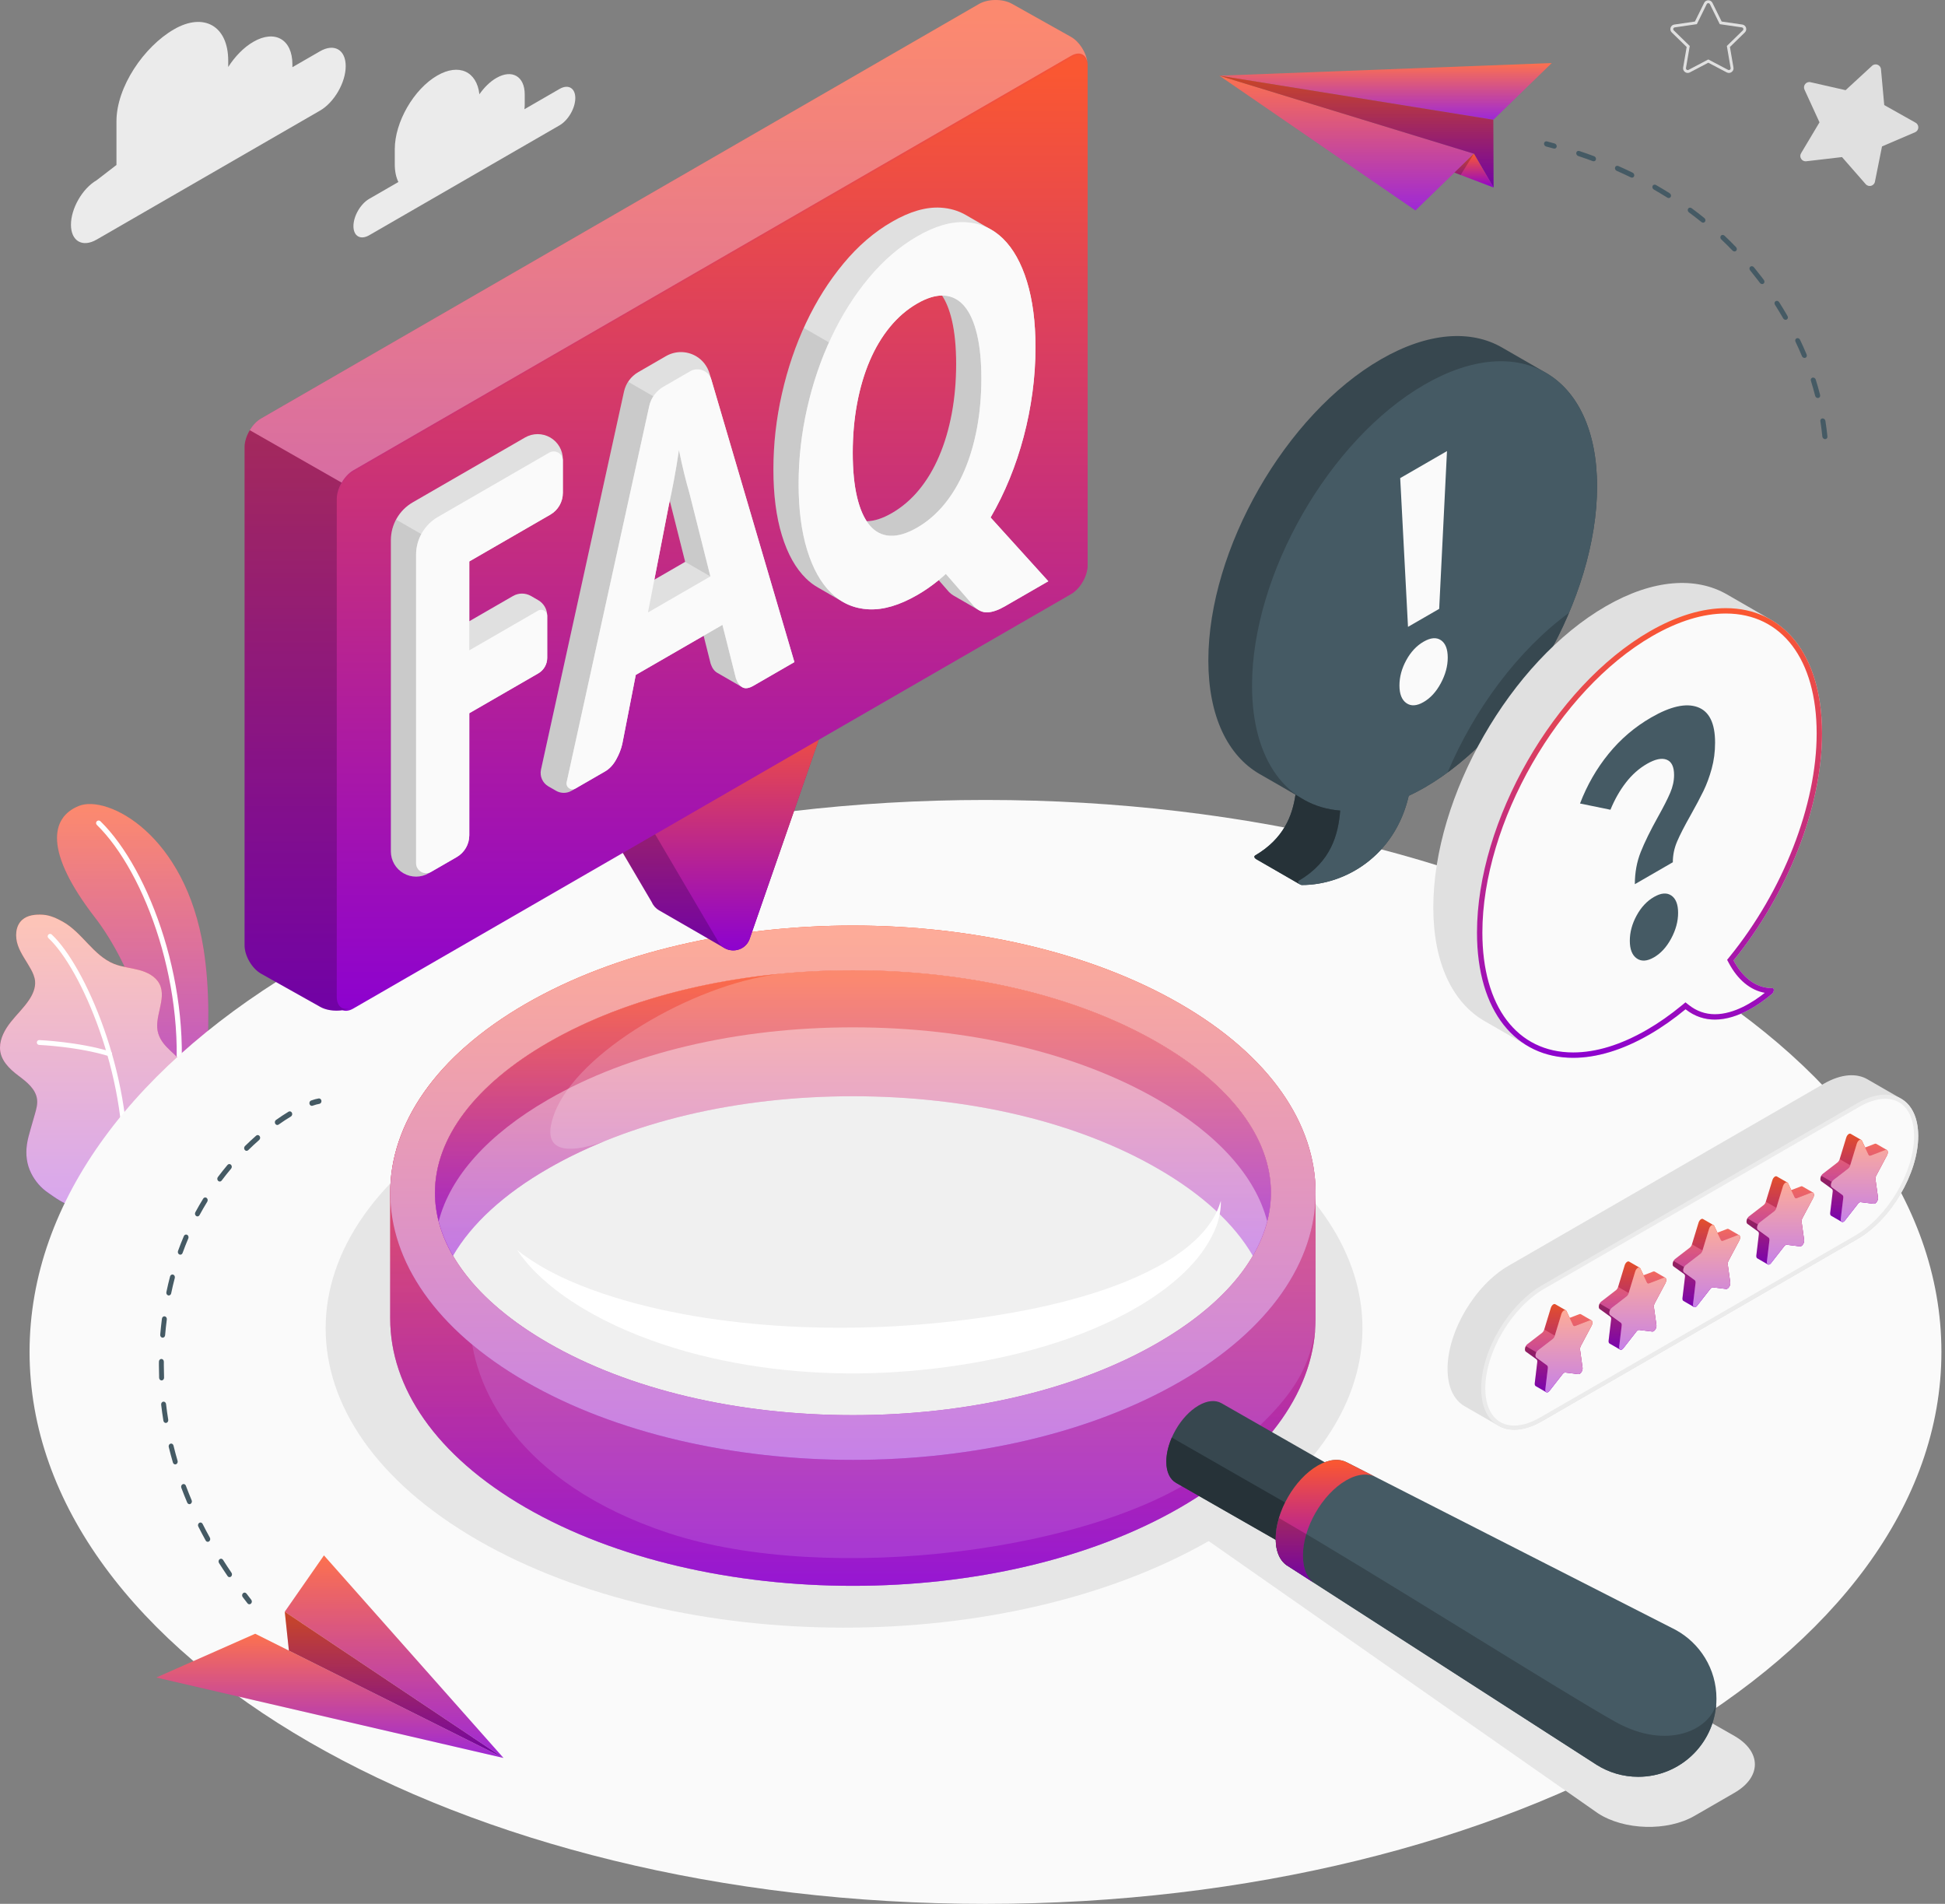 <svg xmlns="http://www.w3.org/2000/svg" width="470" height="460" viewBox="0 0 470 460" fill="none"><rect x="0" y="0" width="470" height="460" fill="#808080" stroke="none"/><path d="M39.458 276.922L48.113 271.321C48.113 271.321 52.307 249.007 49.192 229.276C44.813 201.535 25.925 191.967 19.065 194.724C12.205 197.481 10.593 205.699 22.982 221.728C30.291 231.185 39.692 251.177 39.458 276.922Z" fill="url(#paint0_linear_269_208)"></path><g opacity="0.3"><path d="M39.458 276.922L48.113 271.321C48.113 271.321 52.307 249.007 49.192 229.276C44.813 201.535 25.925 191.967 19.065 194.724C12.205 197.481 10.593 205.699 22.982 221.728C30.291 231.185 39.692 251.177 39.458 276.922Z" fill="white"></path></g><path d="M42.605 265.905C42.576 265.905 42.548 265.901 42.519 265.898C42.18 265.851 41.943 265.54 41.991 265.201C45.58 239.229 35.136 210.775 23.401 199.307C23.157 199.069 23.152 198.676 23.391 198.432C23.63 198.19 24.022 198.184 24.266 198.423C36.215 210.099 46.859 239.017 43.216 265.37C43.175 265.68 42.909 265.905 42.605 265.905Z" fill="white"></path><path d="M17.675 291.006C16.378 291.751 12.683 288.898 11.659 288.211C9.905 287.034 8.485 285.368 7.541 283.484C6.443 281.291 6.166 278.941 6.51 276.514C6.689 275.256 7.041 274.03 7.392 272.808C7.737 271.609 8.081 270.41 8.426 269.211C8.766 268.028 9.11 266.804 8.953 265.583C8.638 263.123 6.454 261.399 4.469 259.912C2.274 258.268 -0.013 256.098 5.51628e-05 253.136C0.009 250.851 1.193 248.728 2.609 246.935C4.025 245.141 5.706 243.557 6.986 241.664C7.907 240.301 8.626 238.7 8.477 237.062C8.384 236.044 7.962 235.085 7.475 234.187C6.429 232.258 5.049 230.492 4.328 228.42C3.607 226.348 3.709 223.771 5.326 222.289C6.653 221.072 8.626 220.902 10.422 221.021C12.084 221.131 13.708 221.881 15.162 222.69C19.864 225.305 22.548 230.874 27.538 232.886C29.463 233.662 31.571 233.832 33.578 234.362C35.584 234.892 37.63 235.917 38.559 237.772C40.391 241.43 36.992 245.939 38.279 249.823C39.418 253.259 42.758 254.575 44.633 257.672C45.453 259.027 45.642 260.593 45.51 262.171C45.286 264.842 44.895 266.803 43.613 269.773C42.553 272.228 39.459 276.923 39.459 276.923C39.459 276.923 17.874 290.892 17.675 291.006Z" fill="url(#paint1_linear_269_208)"></path><g opacity="0.65"><path d="M17.675 291.006C16.378 291.751 12.683 288.898 11.659 288.211C9.905 287.034 8.485 285.368 7.541 283.484C6.443 281.291 6.166 278.941 6.51 276.514C6.689 275.256 7.041 274.03 7.392 272.808C7.737 271.609 8.081 270.41 8.426 269.211C8.766 268.028 9.11 266.804 8.953 265.583C8.638 263.123 6.454 261.399 4.469 259.912C2.274 258.268 -0.013 256.098 5.51628e-05 253.136C0.009 250.851 1.193 248.728 2.609 246.935C4.025 245.141 5.706 243.557 6.986 241.664C7.907 240.301 8.626 238.7 8.477 237.062C8.384 236.044 7.962 235.085 7.475 234.187C6.429 232.258 5.049 230.492 4.328 228.42C3.607 226.348 3.709 223.771 5.326 222.289C6.653 221.072 8.626 220.902 10.422 221.021C12.084 221.131 13.708 221.881 15.162 222.69C19.864 225.305 22.548 230.874 27.538 232.886C29.463 233.662 31.571 233.832 33.578 234.362C35.584 234.892 37.63 235.917 38.559 237.772C40.391 241.43 36.992 245.939 38.279 249.823C39.418 253.259 42.758 254.575 44.633 257.672C45.453 259.027 45.642 260.593 45.51 262.171C45.286 264.842 44.895 266.803 43.613 269.773C42.553 272.228 39.459 276.923 39.459 276.923C39.459 276.923 17.874 290.892 17.675 291.006Z" fill="white"></path></g><path d="M30.241 283.63C30.233 283.63 30.225 283.63 30.225 283.63C29.893 283.616 29.643 283.343 29.655 283.02C30.623 259.774 19.67 234.111 11.705 226.655C11.469 226.434 11.457 226.064 11.678 225.827C11.9 225.591 12.269 225.58 12.506 225.8C20.631 233.406 31.806 259.495 30.826 283.068C30.813 283.384 30.553 283.63 30.241 283.63Z" fill="white"></path><path d="M26.504 255.217C26.447 255.217 26.388 255.209 26.331 255.191C18.863 252.882 9.554 252.475 9.462 252.472C9.138 252.458 8.888 252.185 8.901 251.862C8.915 251.54 9.159 251.285 9.51 251.301C9.605 251.305 19.061 251.718 26.677 254.073C26.986 254.168 27.159 254.496 27.063 254.805C26.985 255.056 26.754 255.217 26.504 255.217Z" fill="white"></path><path d="M238.14 460.009C365.715 460.009 469.135 400.301 469.135 326.646C469.135 252.992 365.715 193.283 238.14 193.283C110.565 193.283 7.145 252.992 7.145 326.646C7.145 400.301 110.565 460.009 238.14 460.009Z" fill="#FAFAFA"></path><path d="M115.383 269.801C164.307 241.555 243.627 241.555 292.55 269.801C334.02 293.744 340.321 330.294 311.485 358.079L419.135 419.444C425.697 423.232 425.697 429.374 419.135 433.162L409.461 438.747C402.9 442.535 392.442 442.243 386.102 438.094L292.071 372.35C243.112 400.325 164.151 400.243 115.383 372.088C66.461 343.842 66.46 298.047 115.383 269.801Z" fill="#E6E6E6"></path><path d="M135.214 21.489L126.726 26.39C126.768 26.012 126.797 25.636 126.797 25.267V22.808C126.797 18.431 123.725 16.657 119.935 18.846C118.4 19.732 116.988 21.136 115.845 22.779C115.224 17.276 110.907 15.226 105.663 18.253C99.993 21.526 95.397 29.488 95.397 36.035V39.715C95.397 41.41 95.711 42.839 96.266 43.977L89.215 48.047C87.113 49.261 85.408 52.212 85.408 54.641C85.408 57.069 87.112 58.051 89.215 56.839L135.214 30.282C137.316 29.067 139.02 26.116 139.02 23.689C139.02 21.261 137.316 20.276 135.214 21.489Z" fill="#EBEBEB"></path><path d="M23.357 43.545L28.142 39.86V29.32C28.142 20.964 34.807 11.264 42.044 7.086C49.281 2.908 55.147 6.295 55.147 14.651V16.182C56.789 13.631 58.909 11.437 61.228 10.098C66.436 7.092 70.657 9.529 70.657 15.542V16.238L77.329 12.387C80.759 10.407 83.539 12.012 83.539 15.972C83.539 19.932 80.759 24.747 77.329 26.727L23.357 57.887C19.928 59.867 17.148 58.262 17.148 54.302C17.148 50.342 19.927 45.526 23.357 43.545Z" fill="#EBEBEB"></path><path d="M94.293 288.181V318.612C94.293 335.132 105.209 351.652 127.04 364.256C170.703 389.465 241.495 389.465 285.159 364.256C306.991 351.652 317.907 335.132 317.907 318.612V288.181C317.907 271.661 306.991 255.141 285.159 242.537C241.495 217.328 170.703 217.328 127.04 242.537C105.208 255.141 94.294 271.662 94.293 288.181ZM307.093 288.183C307.093 301.399 297.383 314.283 279.753 324.463C260.252 335.721 234.094 341.922 206.1 341.922C178.103 341.922 151.945 335.721 132.447 324.463C114.817 314.284 105.107 301.399 105.107 288.183C105.107 274.966 114.815 262.08 132.447 251.901C151.946 240.643 178.104 234.442 206.1 234.442C234.097 234.442 260.255 240.643 279.753 251.901C297.385 262.08 307.093 274.965 307.093 288.183Z" fill="url(#paint2_linear_269_208)"></path><path opacity="0.2" d="M94.293 288.181V318.612C94.293 335.132 105.209 351.652 127.04 364.256C170.703 389.465 241.495 389.465 285.159 364.256C306.991 351.652 317.907 335.132 317.907 318.612V288.181C317.907 271.661 306.991 255.141 285.159 242.537C241.495 217.328 170.703 217.328 127.04 242.537C105.208 255.141 94.294 271.662 94.293 288.181ZM307.093 288.183C307.093 301.399 297.383 314.283 279.753 324.463C260.252 335.721 234.094 341.922 206.1 341.922C178.103 341.922 151.945 335.721 132.447 324.463C114.817 314.284 105.107 301.399 105.107 288.183C105.107 274.966 114.815 262.08 132.447 251.901C151.946 240.643 178.104 234.442 206.1 234.442C234.097 234.442 260.255 240.643 279.753 251.901C297.385 262.08 307.093 274.965 307.093 288.183Z" fill="white"></path><path opacity="0.6" d="M317.795 321.454C316.055 331.916 311.446 339.799 292.881 354.293C266.626 374.792 200.157 383.163 161.576 370.426C125.193 358.414 113.593 334.943 113.593 318.831L113.687 309.365C108.071 302.671 105.106 295.478 105.106 288.183C105.106 280.704 108.217 273.332 114.11 266.496L114.242 253.165H112.156C100.253 263.787 94.294 275.984 94.293 288.182V318.612C94.293 335.132 105.209 351.652 127.04 364.256C170.704 389.465 241.495 389.465 285.159 364.256C305.739 352.375 316.614 337.014 317.795 321.454Z" fill="url(#paint3_linear_269_208)"></path><path d="M285.165 242.537C241.502 217.328 170.71 217.328 127.046 242.537C83.382 267.746 83.383 308.619 127.047 333.827C170.712 359.036 241.503 359.036 285.167 333.827C328.828 308.619 328.828 267.746 285.165 242.537ZM279.759 324.463C260.26 335.721 234.102 341.922 206.105 341.922C178.11 341.922 151.953 335.721 132.452 324.463C114.822 314.284 105.112 301.399 105.112 288.183C105.112 274.966 114.82 262.08 132.452 251.901C151.951 240.643 178.108 234.442 206.105 234.442C234.102 234.442 260.26 240.643 279.759 251.901C297.391 262.08 307.099 274.965 307.099 288.183C307.099 301.399 297.389 314.283 279.759 324.463Z" fill="url(#paint4_linear_269_208)"></path><path opacity="0.5" d="M285.165 242.537C241.502 217.328 170.71 217.328 127.046 242.537C83.382 267.746 83.383 308.619 127.047 333.827C170.712 359.036 241.503 359.036 285.167 333.827C328.828 308.619 328.828 267.746 285.165 242.537ZM279.759 324.463C260.26 335.721 234.102 341.922 206.105 341.922C178.11 341.922 151.953 335.721 132.452 324.463C114.822 314.284 105.112 301.399 105.112 288.183C105.112 274.966 114.82 262.08 132.452 251.901C151.951 240.643 178.108 234.442 206.105 234.442C234.102 234.442 260.26 240.643 279.759 251.901C297.391 262.08 307.099 274.965 307.099 288.183C307.099 301.399 297.389 314.283 279.759 324.463Z" fill="white"></path><path d="M307.11 288.179C307.11 293.369 305.618 298.473 302.742 303.403C298.309 295.726 290.503 288.525 279.754 282.34C260.27 271.073 234.102 264.867 206.098 264.867C178.115 264.867 151.948 271.073 132.463 282.34C121.715 288.525 113.909 295.726 109.454 303.403C106.599 298.473 105.107 293.369 105.107 288.179C105.107 274.966 114.817 262.077 132.463 251.891C151.947 240.646 178.115 234.439 206.098 234.439C234.103 234.439 260.27 240.646 279.754 251.891C297.399 262.077 307.11 274.966 307.11 288.179Z" fill="url(#paint5_linear_269_208)"></path><path opacity="0.3" d="M307.11 288.179C307.11 293.369 305.618 298.473 302.742 303.403C298.309 295.726 290.503 288.525 279.754 282.34C260.27 271.073 234.102 264.867 206.098 264.867C178.115 264.867 151.948 271.073 132.463 282.34C121.715 288.525 113.909 295.726 109.454 303.403C106.599 298.473 105.107 293.369 105.107 288.179C105.107 274.966 114.817 262.077 132.463 251.891C151.947 240.646 178.115 234.439 206.098 234.439C234.103 234.439 260.27 240.646 279.754 251.891C297.399 262.077 307.11 274.966 307.11 288.179Z" fill="white"></path><path opacity="0.6" d="M132.461 251.891C114.815 262.076 105.105 274.965 105.105 288.179C105.105 293.369 106.597 298.473 109.452 303.403C113.907 295.726 121.713 288.525 132.461 282.34C136.844 279.806 141.58 277.543 146.584 275.533C142.319 277.18 129.244 281.389 134.012 268.921C139.678 254.105 167.344 238.071 187.677 235.405L187.69 235.371C166.772 237.478 147.596 243.156 132.461 251.891Z" fill="url(#paint6_linear_269_208)"></path><path opacity="0.4" d="M279.76 265.679C260.261 254.421 234.103 248.22 206.106 248.22C178.109 248.22 151.952 254.42 132.453 265.679C117.904 274.078 108.768 284.321 106.012 295.071C108.768 305.821 117.906 316.063 132.453 324.462C151.954 335.72 178.111 341.921 206.106 341.921C234.103 341.921 260.261 335.72 279.76 324.462C294.307 316.063 303.444 305.82 306.202 295.071C303.445 284.321 294.309 274.078 279.76 265.679Z" fill="white"></path><path d="M124.979 302.049C131.228 306.947 138.319 310.029 145.549 312.508C152.796 314.958 160.246 316.695 167.757 317.987C182.801 320.512 198.093 321.224 213.321 320.585C220.931 320.254 228.553 319.541 236.123 318.514C243.674 317.437 251.185 316.089 258.508 314.108C265.828 312.152 273.022 309.661 279.637 306.084C281.294 305.198 282.897 304.216 284.436 303.15C285.991 302.098 287.45 300.921 288.827 299.647C290.201 298.368 291.457 296.952 292.518 295.375C293.612 293.813 294.441 292.057 295.008 290.152C295.068 292.142 294.66 294.169 293.987 296.108C293.284 298.04 292.283 299.864 291.135 301.586C289.995 303.32 288.651 304.911 287.209 306.388C285.782 307.891 284.22 309.243 282.616 310.534C276.145 315.662 268.752 319.363 261.186 322.301C253.591 325.213 245.742 327.296 237.821 328.812C229.902 330.319 221.893 331.249 213.826 331.656C197.713 332.406 181.422 330.877 165.822 326.548C158.043 324.337 150.419 321.45 143.314 317.534C139.775 315.561 136.349 313.363 133.214 310.799C132.422 310.173 131.678 309.477 130.915 308.824C130.185 308.12 129.435 307.454 128.746 306.717C127.364 305.251 126.084 303.696 124.979 302.049Z" fill="white"></path><path d="M281.836 353.199C281.816 348.203 285.298 342.114 289.614 339.599C291.761 338.347 293.708 338.22 295.128 339.019L295.129 339.015L295.149 339.026L295.153 339.028L320.065 353.275C320.074 353.28 320.082 353.285 320.091 353.29L320.099 353.295L320.098 353.296C321.507 354.114 322.385 355.857 322.395 358.343C322.415 363.339 318.933 369.428 314.616 371.944C312.457 373.202 310.499 373.328 309.078 372.515L284.171 358.273L284.174 358.27C282.741 357.461 281.846 355.708 281.836 353.199Z" fill="#37474F"></path><path d="M284.173 358.269C282.74 357.461 281.846 355.708 281.836 353.199C281.828 351.316 282.32 349.279 283.164 347.335L318.974 367.859C317.731 369.558 316.232 371.001 314.616 371.943C312.457 373.201 310.499 373.327 309.078 372.514L284.171 358.272L284.173 358.269Z" fill="#263238"></path><path d="M404.9 393.801L404.892 393.796C404.881 393.79 404.871 393.785 404.86 393.779L325.599 353.394C325.597 353.393 325.594 353.391 325.592 353.39L325.487 353.334L325.479 353.348C323.639 352.357 321.144 352.528 318.391 354.134C312.774 357.408 308.241 365.333 308.268 371.835C308.282 375.094 309.439 377.375 311.297 378.431L385.829 426.414C388.739 428.245 392.183 429.303 395.876 429.303C406.312 429.303 414.772 420.843 414.772 410.407C414.77 403.239 410.779 397.004 404.9 393.801Z" fill="#455A64"></path><path d="M311.296 378.429L385.828 426.412C388.738 428.243 392.182 429.301 395.874 429.301C405.9 429.301 414.079 421.487 414.709 411.621C413.281 417.826 403.021 423.106 390.297 415.995C377.502 408.845 330.464 379.116 309.048 366.785C308.539 368.493 308.261 370.208 308.268 371.833C308.281 375.092 309.439 377.374 311.296 378.429Z" fill="#37474F"></path><path d="M311.295 378.429C309.437 377.374 308.28 375.092 308.266 371.833C308.239 365.331 312.772 357.406 318.389 354.132C321.143 352.527 323.638 352.355 325.477 353.346L332.5 356.907C330.613 355.89 328.055 356.066 325.23 357.713C319.469 361.071 314.82 369.198 314.848 375.866C314.862 379.208 315.997 381.6 317.902 382.682" fill="url(#paint7_linear_269_208)"></path><path opacity="0.2" d="M317.902 382.682C315.998 381.6 314.863 379.208 314.849 375.867C314.842 374.19 315.132 372.42 315.66 370.657C313.265 369.237 311.044 367.935 309.047 366.784C308.793 367.638 308.596 368.494 308.463 369.339C308.397 369.762 308.347 370.182 308.314 370.598C308.281 371.014 308.265 371.426 308.266 371.832C308.28 375.091 309.437 377.372 311.295 378.428L317.902 382.682Z" fill="black"></path><path d="M121.664 424.749L61.672 394.743L37.772 405.315L121.664 424.749Z" fill="url(#paint8_linear_269_208)"></path><g opacity="0.15"><path d="M121.664 424.749L61.672 394.743L37.772 405.315L121.664 424.749Z" fill="white"></path></g><path d="M121.665 424.749L68.814 389.419L78.28 375.815L121.665 424.749Z" fill="url(#paint9_linear_269_208)"></path><g opacity="0.15"><path d="M121.665 424.749L68.814 389.419L78.28 375.815L121.665 424.749Z" fill="white"></path></g><path d="M68.814 389.42L69.813 398.816L121.665 424.75L68.814 389.42Z" fill="url(#paint10_linear_269_208)"></path><g opacity="0.2"><path d="M68.814 389.42L69.813 398.816L121.665 424.75L68.814 389.42Z" fill="black"></path></g><path d="M60.263 387.616C60.401 387.616 60.54 387.563 60.653 387.455C60.9 387.216 60.928 386.8 60.712 386.525C60.322 386.028 59.938 385.53 59.556 385.03C59.344 384.749 58.97 384.716 58.719 384.952C58.468 385.186 58.436 385.602 58.648 385.88C59.032 386.386 59.421 386.889 59.813 387.391C59.931 387.541 60.096 387.616 60.263 387.616Z" fill="#455A64"></path><path d="M54.992 380.8C54.282 379.757 53.592 378.707 52.921 377.647C52.733 377.349 52.798 376.938 53.066 376.728C53.332 376.519 53.704 376.593 53.895 376.888C54.557 377.935 55.24 378.975 55.941 380.005C56.139 380.296 56.087 380.709 55.825 380.928C55.718 381.018 55.592 381.061 55.467 381.061C55.286 381.062 55.108 380.972 54.992 380.8ZM49.7 372.21C49.084 371.095 48.491 369.971 47.922 368.84C47.761 368.523 47.864 368.121 48.151 367.944C48.436 367.764 48.8 367.88 48.959 368.198C49.521 369.314 50.106 370.423 50.714 371.521C50.885 371.832 50.797 372.238 50.518 372.429C50.42 372.495 50.313 372.525 50.207 372.525C50.007 372.525 49.812 372.414 49.7 372.21ZM45.24 363.049C44.74 361.864 44.261 360.662 43.816 359.474C43.691 359.138 43.834 358.752 44.137 358.612C44.441 358.473 44.788 358.632 44.914 358.969C45.351 360.14 45.822 361.324 46.315 362.491C46.454 362.821 46.326 363.213 46.029 363.367C45.948 363.41 45.861 363.43 45.777 363.43C45.554 363.429 45.34 363.288 45.24 363.049ZM41.782 353.365C41.416 352.115 41.078 350.854 40.778 349.617C40.692 349.266 40.879 348.903 41.196 348.809C41.513 348.71 41.84 348.923 41.924 349.273C42.22 350.489 42.552 351.729 42.912 352.958C43.013 353.304 42.843 353.676 42.53 353.789C42.47 353.811 42.407 353.822 42.347 353.822C42.096 353.822 41.864 353.644 41.782 353.365ZM39.484 343.262C39.276 341.989 39.094 340.688 38.946 339.398C38.904 339.036 39.134 338.706 39.46 338.661C39.776 338.617 40.084 338.871 40.124 339.231C40.27 340.499 40.448 341.777 40.653 343.027C40.711 343.385 40.497 343.729 40.174 343.793C40.139 343.801 40.102 343.804 40.067 343.804C39.786 343.805 39.536 343.581 39.484 343.262ZM38.456 332.904C38.42 331.885 38.401 330.861 38.4 329.835L38.405 328.993C38.41 328.631 38.674 328.343 38.999 328.343C39.001 328.343 39.005 328.343 39.007 328.343C39.335 328.348 39.597 328.646 39.593 329.011L39.589 329.834C39.59 330.844 39.608 331.85 39.645 332.851C39.659 333.215 39.403 333.521 39.075 333.536C39.067 333.536 39.059 333.536 39.051 333.536C38.732 333.536 38.468 333.258 38.456 332.904ZM39.251 323.205C38.924 323.171 38.684 322.849 38.715 322.487C38.826 321.199 38.966 319.893 39.133 318.605C39.179 318.245 39.482 317.993 39.805 318.046C40.13 318.098 40.356 318.432 40.309 318.792C40.145 320.06 40.006 321.346 39.898 322.611C39.868 322.952 39.61 323.208 39.308 323.208C39.289 323.208 39.27 323.208 39.251 323.205ZM40.651 312.989C40.331 312.908 40.131 312.554 40.205 312.199C40.467 310.933 40.767 309.659 41.095 308.411C41.187 308.062 41.514 307.861 41.832 307.962C42.148 308.064 42.328 308.431 42.237 308.78C41.914 310.004 41.62 311.254 41.363 312.494C41.3 312.799 41.055 313.006 40.784 313.006C40.741 313.007 40.695 313.001 40.651 312.989ZM43.348 303.105C43.042 302.968 42.896 302.585 43.017 302.248C43.452 301.046 43.928 299.838 44.428 298.66C44.568 298.329 44.927 298.195 45.219 298.344C45.516 298.5 45.643 298.893 45.504 299.221C45.013 300.376 44.547 301.56 44.12 302.738C44.027 302.996 43.803 303.153 43.568 303.153C43.495 303.153 43.419 303.137 43.348 303.105ZM47.405 293.807C47.123 293.62 47.032 293.215 47.201 292.903C47.804 291.785 48.444 290.677 49.103 289.605C49.289 289.303 49.659 289.229 49.929 289.432C50.2 289.638 50.27 290.048 50.085 290.349C49.439 291.4 48.811 292.487 48.219 293.581C48.107 293.787 47.911 293.901 47.71 293.901C47.606 293.901 47.501 293.872 47.405 293.807ZM52.722 285.325C52.47 285.091 52.436 284.677 52.646 284.396C53.401 283.391 54.187 282.404 54.983 281.461C55.209 281.194 55.585 281.182 55.823 281.429C56.063 281.678 56.075 282.095 55.851 282.361C55.07 283.286 54.3 284.255 53.56 285.241C53.442 285.396 53.273 285.477 53.103 285.477C52.968 285.476 52.834 285.427 52.722 285.325ZM59.145 277.837C58.927 277.565 58.95 277.148 59.195 276.907C60.075 276.041 60.986 275.194 61.9 274.391C62.157 274.165 62.532 274.211 62.736 274.498C62.94 274.784 62.896 275.198 62.639 275.425C61.741 276.213 60.848 277.043 59.984 277.893C59.871 278.004 59.73 278.059 59.59 278.059C59.425 278.058 59.262 277.984 59.145 277.837ZM66.512 271.509C66.335 271.202 66.415 270.795 66.692 270.599C67.701 269.884 68.725 269.21 69.735 268.597C70.02 268.426 70.382 268.54 70.542 268.86C70.699 269.18 70.593 269.579 70.305 269.755C69.319 270.353 68.318 271.01 67.333 271.709C67.234 271.78 67.123 271.813 67.013 271.813C66.818 271.812 66.625 271.705 66.512 271.509Z" fill="#455A64"></path><path d="M75.358 267.189C75.419 267.189 75.479 267.178 75.539 267.156C76.174 266.931 76.722 266.78 77.169 266.708C77.494 266.656 77.72 266.323 77.673 265.962C77.627 265.6 77.317 265.346 77 265.403C76.487 265.485 75.874 265.652 75.176 265.901C74.863 266.012 74.692 266.383 74.792 266.729C74.874 267.011 75.106 267.189 75.358 267.189Z" fill="#455A64"></path><path d="M356.157 37.138L294.656 18.289L342.036 50.835L356.157 37.138Z" fill="url(#paint11_linear_269_208)"></path><path opacity="0.15" d="M356.157 37.138L294.656 18.289L342.036 50.835L356.157 37.138Z" fill="white"></path><path d="M294.656 18.289L360.849 28.936L374.969 15.239L294.656 18.289Z" fill="url(#paint12_linear_269_208)"></path><path opacity="0.15" d="M294.656 18.289L360.849 28.936L374.969 15.239L294.656 18.289Z" fill="white"></path><path d="M360.849 28.936L360.914 45.303L356.157 37.138L294.656 18.289L360.849 28.936Z" fill="url(#paint13_linear_269_208)"></path><path opacity="0.2" d="M360.849 28.936L360.914 45.303L356.157 37.138L294.656 18.289L360.849 28.936Z" fill="black"></path><path d="M360.915 45.304L351.451 41.705L356.158 37.139L360.915 45.304Z" fill="url(#paint14_linear_269_208)"></path><path opacity="0.2" d="M356.158 37.139L351.451 41.705L352.96 42.279L356.158 37.139Z" fill="black"></path><path d="M373.322 34.26C373.212 34.344 373.134 34.47 373.109 34.624C373.057 34.964 373.287 35.311 373.626 35.4C374.237 35.559 374.844 35.723 375.452 35.889C375.791 35.984 376.108 35.783 376.165 35.444C376.223 35.106 375.996 34.756 375.659 34.663C375.047 34.494 374.433 34.329 373.817 34.167C373.632 34.119 373.454 34.159 373.322 34.26Z" fill="#455A64"></path><path d="M381.646 36.488C382.843 36.887 384.028 37.305 385.204 37.741C385.534 37.864 385.732 38.23 385.646 38.56C385.561 38.887 385.22 39.054 384.889 38.934C383.728 38.503 382.554 38.089 381.373 37.694C381.039 37.583 380.83 37.222 380.906 36.889C380.937 36.753 381.011 36.642 381.11 36.567C381.253 36.458 381.449 36.422 381.646 36.488ZM391.06 40.115C392.225 40.629 393.379 41.163 394.517 41.719C394.837 41.874 394.999 42.256 394.878 42.571C394.76 42.886 394.401 43.015 394.081 42.858C392.958 42.31 391.821 41.783 390.671 41.278C390.347 41.134 390.17 40.758 390.277 40.437C390.315 40.325 390.382 40.236 390.466 40.172C390.625 40.051 390.847 40.021 391.06 40.115ZM400.16 44.7C401.276 45.339 402.385 46.005 403.459 46.681C403.762 46.872 403.882 47.266 403.726 47.562C403.568 47.857 403.196 47.94 402.892 47.749C401.835 47.082 400.742 46.426 399.644 45.796C399.333 45.618 399.198 45.229 399.341 44.926C399.379 44.843 399.436 44.774 399.503 44.723C399.679 44.588 399.935 44.571 400.16 44.7ZM408.778 50.308C409.827 51.081 410.86 51.878 411.848 52.681C412.129 52.909 412.2 53.311 412.005 53.577C411.813 53.848 411.424 53.877 411.144 53.649C410.171 52.861 409.156 52.075 408.125 51.316C407.834 51.102 407.745 50.703 407.926 50.424C407.961 50.37 408.004 50.323 408.052 50.287C408.251 50.135 408.544 50.136 408.778 50.308ZM416.728 56.953C417.665 57.839 418.598 58.764 419.498 59.701C419.751 59.963 419.767 60.365 419.536 60.599C419.312 60.825 418.913 60.81 418.662 60.548C417.778 59.628 416.862 58.719 415.941 57.848C415.678 57.599 415.64 57.195 415.858 56.949C415.881 56.922 415.908 56.896 415.936 56.875C416.159 56.704 416.493 56.731 416.728 56.953ZM423.823 64.57C424.469 65.358 425.104 66.162 425.727 66.978L426.234 67.65C426.449 67.94 426.414 68.33 426.155 68.527C426.153 68.528 426.15 68.53 426.149 68.532C425.885 68.727 425.496 68.648 425.279 68.356L424.784 67.699C424.171 66.896 423.547 66.107 422.911 65.332C422.679 65.051 422.697 64.652 422.949 64.442C422.955 64.437 422.962 64.432 422.968 64.427C423.22 64.234 423.598 64.296 423.823 64.57ZM429.067 72.767C429.348 72.596 429.734 72.707 429.928 73.014C430.621 74.106 431.3 75.23 431.948 76.356C432.13 76.67 432.041 77.054 431.752 77.208C431.462 77.364 431.08 77.235 430.899 76.92C430.261 75.812 429.593 74.705 428.912 73.633C428.729 73.343 428.78 72.983 429.02 72.8C429.035 72.788 429.051 72.776 429.067 72.767ZM434.143 81.742C434.447 81.612 434.82 81.773 434.976 82.1C435.534 83.266 436.068 84.461 436.563 85.652C436.701 85.985 436.563 86.344 436.248 86.456C435.935 86.566 435.569 86.383 435.431 86.051C434.946 84.882 434.422 83.709 433.876 82.567C433.741 82.287 433.811 81.973 434.026 81.809C434.061 81.783 434.101 81.76 434.143 81.742ZM437.987 91.239C438.313 91.163 438.662 91.378 438.769 91.721C439.151 92.941 439.505 94.19 439.82 95.43C439.909 95.778 439.705 96.103 439.382 96.161C439.051 96.217 438.712 95.981 438.624 95.636C438.315 94.419 437.968 93.195 437.594 92C437.512 91.738 437.595 91.478 437.782 91.336C437.842 91.29 437.911 91.258 437.987 91.239ZM440.394 101.094C440.731 101.072 441.049 101.339 441.104 101.689C441.301 102.943 441.464 104.213 441.589 105.465C441.624 105.818 441.374 106.101 441.037 106.104C440.696 106.105 440.393 105.821 440.357 105.469C440.235 104.242 440.075 102.996 439.883 101.767C439.847 101.535 439.934 101.326 440.094 101.204C440.177 101.141 440.279 101.101 440.394 101.094Z" fill="#455A64"></path><path d="M451.339 260.819C448.662 259.219 444.881 259.439 440.683 261.863L364.516 305.838C356.385 310.532 349.793 321.688 349.793 330.755C349.793 335.184 351.366 338.294 353.924 339.769C355.314 340.571 360.701 343.68 362.099 344.479C364.769 346.004 368.501 345.756 372.638 343.367L448.806 299.391C456.937 294.697 463.529 283.541 463.529 274.474C463.529 270.065 461.97 266.965 459.433 265.481C458.037 264.664 452.683 261.621 451.339 260.819Z" fill="#E0E0E0"></path><path d="M365.878 344.94C361.276 344.94 358.416 341.303 358.416 335.449C358.416 326.556 364.908 315.573 372.889 310.965L449.057 266.99C451.331 265.677 453.582 264.983 455.567 264.983C460.171 264.983 463.03 268.619 463.03 274.473C463.03 283.366 456.538 294.349 448.557 298.956L372.388 342.932C370.114 344.246 367.863 344.94 365.878 344.94Z" fill="#FAFAFA"></path><path d="M455.567 265.483C459.861 265.483 462.529 268.928 462.529 274.473C462.529 283.207 456.149 293.996 448.307 298.524L372.139 342.5C369.941 343.769 367.776 344.44 365.879 344.44C363.828 344.44 362.105 343.662 360.897 342.191C359.602 340.613 358.917 338.282 358.917 335.449C358.917 326.715 365.298 315.926 373.14 311.398L449.307 267.423C451.504 266.154 453.669 265.483 455.567 265.483ZM455.566 264.483C453.542 264.483 451.243 265.15 448.806 266.557L372.639 310.532C364.508 315.226 357.916 326.382 357.916 335.449C357.916 341.799 361.148 345.44 365.878 345.44C367.902 345.44 370.201 344.773 372.638 343.366L448.806 299.39C456.937 294.696 463.528 283.54 463.528 274.473C463.529 268.124 460.297 264.483 455.566 264.483Z" fill="#EBEBEB"></path><path d="M384.579 320.345C384.888 319.766 384.834 319.17 384.546 319.007C384.453 318.954 382.283 317.704 382 317.536C381.906 317.48 381.786 317.471 381.645 317.525L379.306 318.422L378.535 316.784C378.491 316.69 378.431 316.625 378.362 316.587C378.04 316.409 375.881 315.152 375.813 315.113C375.491 314.931 374.957 315.337 374.748 316.021L373.158 321.233C373.058 321.562 372.864 321.861 372.64 322.034L369.086 324.775C368.522 325.21 368.296 326.266 368.705 326.561L371.277 328.419C371.439 328.536 371.513 328.797 371.475 329.117L370.868 334.187C370.824 334.557 370.924 334.806 371.095 334.904C371.296 335.019 373.476 336.281 373.647 336.379C373.848 336.494 374.146 336.401 374.418 336.053L377.597 331.989C377.798 331.733 378.037 331.594 378.238 331.619L381.417 332.012C381.922 332.074 382.512 331.162 382.416 330.468L381.809 326.099C381.771 325.823 381.845 325.477 382.007 325.172L384.579 320.345Z" fill="url(#paint15_linear_269_208)"></path><path opacity="0.15" d="M384.55 319.003C384.456 318.953 384.336 318.946 384.198 318.997L380.641 320.361C380.421 320.449 380.226 320.373 380.126 320.16L379.309 318.419L381.647 317.527C381.785 317.471 381.905 317.477 381.999 317.533C382.281 317.703 384.456 318.953 384.55 319.003Z" fill="white"></path><path opacity="0.15" d="M375.713 322.706C375.612 323.039 375.418 323.334 375.191 323.51L371.64 326.25C371.483 326.369 371.351 326.54 371.257 326.729L368.705 325.251C368.799 325.069 368.931 324.899 369.088 324.773L372.639 322.034C372.865 321.864 373.06 321.563 373.161 321.236V321.229L375.713 322.706Z" fill="white"></path><path opacity="0.1" d="M378.383 316.598C378.063 316.391 377.516 316.799 377.302 317.497L375.712 322.707L373.16 321.23L374.75 316.02C374.957 315.341 375.492 314.933 375.812 315.115C375.881 315.153 378.037 316.41 378.364 316.586C378.37 316.591 378.377 316.591 378.383 316.598Z" fill="black"></path><path opacity="0.25" d="M373.827 329.896L371.301 328.444C371.295 328.438 371.288 328.425 371.276 328.419L368.706 326.559C368.411 326.345 368.448 325.742 368.706 325.252L371.258 326.729C371 327.213 370.963 327.822 371.258 328.036L373.827 329.896Z" fill="black"></path><path opacity="0.15" d="M373.418 335.664C373.374 336.041 373.481 336.292 373.663 336.387C373.657 336.387 373.65 336.387 373.644 336.381C373.474 336.28 371.293 335.017 371.092 334.904C370.922 334.804 370.822 334.558 370.866 334.188L371.476 329.116C371.507 328.814 371.445 328.569 371.3 328.444L373.826 329.896C373.832 329.902 373.839 329.909 373.845 329.909L373.851 329.915V329.921C373.996 330.047 374.065 330.298 374.027 330.594L373.418 335.664Z" fill="black"></path><path d="M378.535 316.784L380.125 320.161C380.225 320.374 380.419 320.45 380.643 320.364L384.197 319.001C384.762 318.785 384.987 319.579 384.579 320.346L382.007 325.174C381.845 325.479 381.771 325.825 381.809 326.101L382.416 330.47C382.512 331.164 381.922 332.076 381.417 332.014L378.238 331.621C378.037 331.596 377.798 331.734 377.597 331.991L374.418 336.055C373.913 336.701 373.323 336.469 373.419 335.664L374.026 330.594C374.064 330.274 373.99 330.013 373.828 329.896L371.256 328.038C370.847 327.743 371.073 326.688 371.637 326.252L375.191 323.511C375.415 323.338 375.609 323.038 375.709 322.71L377.299 317.498C377.553 316.669 378.283 316.248 378.535 316.784Z" fill="url(#paint16_linear_269_208)"></path><path opacity="0.5" d="M378.535 316.784L380.125 320.161C380.225 320.374 380.419 320.45 380.643 320.364L384.197 319.001C384.762 318.785 384.987 319.579 384.579 320.346L382.007 325.174C381.845 325.479 381.771 325.825 381.809 326.101L382.416 330.47C382.512 331.164 381.922 332.076 381.417 332.014L378.238 331.621C378.037 331.596 377.798 331.734 377.597 331.991L374.418 336.055C373.913 336.701 373.323 336.469 373.419 335.664L374.026 330.594C374.064 330.274 373.99 330.013 373.828 329.896L371.256 328.038C370.847 327.743 371.073 326.688 371.637 326.252L375.191 323.511C375.415 323.338 375.609 323.038 375.709 322.71L377.299 317.498C377.553 316.669 378.283 316.248 378.535 316.784Z" fill="white"></path><path d="M402.426 310.054C402.735 309.475 402.681 308.879 402.393 308.716C402.3 308.663 400.13 307.413 399.847 307.245C399.753 307.189 399.633 307.18 399.492 307.234L397.153 308.131L396.382 306.493C396.338 306.399 396.278 306.334 396.209 306.296C395.887 306.118 393.728 304.861 393.66 304.822C393.338 304.64 392.804 305.046 392.595 305.73L391.006 310.942C390.906 311.271 390.712 311.57 390.488 311.743L386.934 314.484C386.369 314.919 386.144 315.974 386.552 316.27L389.124 318.128C389.286 318.245 389.36 318.506 389.322 318.826L388.715 323.896C388.671 324.266 388.771 324.515 388.942 324.613C389.143 324.728 391.323 325.99 391.494 326.088C391.695 326.203 391.992 326.11 392.265 325.762L395.444 321.698C395.645 321.442 395.884 321.303 396.085 321.328L399.264 321.721C399.769 321.783 400.359 320.871 400.263 320.177L399.656 315.808C399.618 315.532 399.692 315.186 399.854 314.881L402.426 310.054Z" fill="url(#paint17_linear_269_208)"></path><path opacity="0.15" d="M402.397 308.713C402.303 308.663 402.183 308.656 402.045 308.707L398.488 310.071C398.268 310.159 398.073 310.084 397.973 309.87L397.156 308.129L399.494 307.236C399.632 307.18 399.752 307.186 399.846 307.242C400.128 307.412 402.303 308.662 402.397 308.713Z" fill="white"></path><path opacity="0.15" d="M393.561 312.414C393.46 312.747 393.266 313.044 393.039 313.219L389.488 315.958C389.331 316.077 389.199 316.247 389.105 316.436L386.553 314.96C386.647 314.778 386.779 314.608 386.936 314.482L390.487 311.742C390.713 311.572 390.908 311.271 391.009 310.944V310.938L393.561 312.414Z" fill="white"></path><path opacity="0.1" d="M396.231 306.307C395.91 306.1 395.364 306.508 395.15 307.206L393.56 312.416L391.008 310.939L392.598 305.729C392.805 305.05 393.34 304.642 393.66 304.824C393.729 304.862 395.885 306.119 396.212 306.295C396.218 306.3 396.225 306.3 396.231 306.307Z" fill="black"></path><path opacity="0.25" d="M391.674 319.605L389.148 318.153C389.142 318.147 389.135 318.134 389.123 318.128L386.553 316.268C386.258 316.054 386.295 315.451 386.553 314.961L389.105 316.438C388.847 316.922 388.81 317.531 389.105 317.745L391.674 319.605Z" fill="black"></path><path opacity="0.15" d="M391.266 325.373C391.222 325.75 391.329 326.002 391.511 326.096C391.505 326.096 391.498 326.096 391.492 326.09C391.322 325.989 389.142 324.726 388.941 324.613C388.771 324.513 388.671 324.267 388.715 323.897L389.325 318.825C389.356 318.523 389.294 318.278 389.149 318.153L391.675 319.605C391.681 319.611 391.688 319.618 391.694 319.618L391.7 319.624V319.63C391.845 319.756 391.914 320.007 391.876 320.302L391.266 325.373Z" fill="black"></path><path d="M396.383 306.493L397.973 309.87C398.073 310.083 398.267 310.159 398.491 310.073L402.045 308.71C402.61 308.493 402.835 309.288 402.426 310.055L399.854 314.883C399.692 315.188 399.618 315.534 399.656 315.81L400.263 320.179C400.359 320.873 399.769 321.785 399.264 321.723L396.085 321.33C395.885 321.305 395.645 321.444 395.444 321.7L392.265 325.764C391.76 326.41 391.17 326.179 391.266 325.373L391.873 320.303C391.911 319.983 391.837 319.722 391.675 319.605L389.103 317.747C388.694 317.452 388.92 316.397 389.485 315.961L393.039 313.22C393.263 313.047 393.457 312.748 393.557 312.419L395.147 307.207C395.401 306.378 396.131 305.957 396.383 306.493Z" fill="url(#paint18_linear_269_208)"></path><path opacity="0.5" d="M396.383 306.493L397.973 309.87C398.073 310.083 398.267 310.159 398.491 310.073L402.045 308.71C402.61 308.493 402.835 309.288 402.426 310.055L399.854 314.883C399.692 315.188 399.618 315.534 399.656 315.81L400.263 320.179C400.359 320.873 399.769 321.785 399.264 321.723L396.085 321.33C395.885 321.305 395.645 321.444 395.444 321.7L392.265 325.764C391.76 326.41 391.17 326.179 391.266 325.373L391.873 320.303C391.911 319.983 391.837 319.722 391.675 319.605L389.103 317.747C388.694 317.452 388.92 316.397 389.485 315.961L393.039 313.22C393.263 313.047 393.457 312.748 393.557 312.419L395.147 307.207C395.401 306.378 396.131 305.957 396.383 306.493Z" fill="white"></path><path d="M420.274 299.764C420.583 299.185 420.529 298.589 420.241 298.426C420.148 298.373 417.978 297.123 417.695 296.954C417.601 296.898 417.481 296.889 417.34 296.943L415.001 297.84L414.23 296.202C414.186 296.108 414.126 296.043 414.057 296.005C413.735 295.827 411.576 294.57 411.508 294.531C411.186 294.349 410.652 294.755 410.443 295.439L408.854 300.651C408.754 300.98 408.56 301.279 408.336 301.452L404.782 304.193C404.217 304.628 403.992 305.684 404.4 305.979L406.972 307.837C407.134 307.954 407.208 308.215 407.17 308.535L406.563 313.605C406.519 313.975 406.619 314.224 406.79 314.322C406.991 314.437 409.171 315.699 409.342 315.797C409.543 315.912 409.841 315.819 410.113 315.471L413.292 311.407C413.493 311.151 413.732 311.012 413.933 311.037L417.112 311.43C417.617 311.493 418.207 310.58 418.111 309.886L417.504 305.517C417.466 305.241 417.54 304.895 417.702 304.59L420.274 299.764Z" fill="url(#paint19_linear_269_208)"></path><path opacity="0.15" d="M420.245 298.423C420.151 298.373 420.031 298.367 419.893 298.417L416.336 299.781C416.116 299.869 415.921 299.793 415.821 299.58L415.004 297.839L417.342 296.947C417.48 296.89 417.6 296.897 417.694 296.953C417.976 297.122 420.151 298.373 420.245 298.423Z" fill="white"></path><path opacity="0.15" d="M411.408 302.124C411.307 302.457 411.113 302.752 410.886 302.928L407.335 305.668C407.178 305.787 407.046 305.957 406.952 306.146L404.4 304.669C404.494 304.487 404.626 304.317 404.783 304.191L408.334 301.451C408.56 301.281 408.755 300.98 408.856 300.653V300.647L411.408 302.124Z" fill="white"></path><path opacity="0.1" d="M414.078 296.016C413.758 295.809 413.211 296.217 412.997 296.915L411.407 302.125L408.855 300.648L410.445 295.438C410.652 294.759 411.187 294.351 411.507 294.533C411.576 294.571 413.732 295.828 414.059 296.004C414.065 296.01 414.071 296.01 414.078 296.016Z" fill="black"></path><path opacity="0.25" d="M409.522 309.314L406.996 307.862C406.99 307.856 406.983 307.843 406.971 307.837L404.401 305.977C404.106 305.763 404.143 305.16 404.401 304.67L406.953 306.147C406.695 306.631 406.658 307.241 406.953 307.454L409.522 309.314Z" fill="black"></path><path opacity="0.15" d="M409.113 315.082C409.069 315.459 409.176 315.71 409.358 315.805C409.352 315.805 409.345 315.805 409.339 315.799C409.169 315.698 406.989 314.435 406.787 314.322C406.617 314.221 406.517 313.976 406.561 313.605L407.171 308.533C407.202 308.231 407.14 307.986 406.995 307.861L409.521 309.313C409.527 309.319 409.533 309.326 409.54 309.326L409.546 309.332V309.338C409.691 309.464 409.76 309.715 409.722 310.01L409.113 315.082Z" fill="black"></path><path d="M414.231 296.202L415.821 299.579C415.921 299.792 416.115 299.868 416.339 299.782L419.893 298.419C420.458 298.202 420.683 298.997 420.274 299.764L417.702 304.592C417.54 304.897 417.466 305.243 417.504 305.519L418.111 309.888C418.207 310.582 417.617 311.495 417.112 311.432L413.933 311.039C413.732 311.014 413.493 311.153 413.292 311.409L410.113 315.473C409.608 316.119 409.018 315.888 409.114 315.082L409.721 310.011C409.759 309.691 409.685 309.43 409.523 309.313L406.951 307.455C406.542 307.16 406.768 306.105 407.332 305.67L410.886 302.929C411.11 302.756 411.304 302.456 411.404 302.128L412.994 296.916C413.249 296.086 413.979 295.665 414.231 296.202Z" fill="url(#paint20_linear_269_208)"></path><path opacity="0.5" d="M414.231 296.202L415.821 299.579C415.921 299.792 416.115 299.868 416.339 299.782L419.893 298.419C420.458 298.202 420.683 298.997 420.274 299.764L417.702 304.592C417.54 304.897 417.466 305.243 417.504 305.519L418.111 309.888C418.207 310.582 417.617 311.495 417.112 311.432L413.933 311.039C413.732 311.014 413.493 311.153 413.292 311.409L410.113 315.473C409.608 316.119 409.018 315.888 409.114 315.082L409.721 310.011C409.759 309.691 409.685 309.43 409.523 309.313L406.951 307.455C406.542 307.16 406.768 306.105 407.332 305.67L410.886 302.929C411.11 302.756 411.304 302.456 411.404 302.128L412.994 296.916C413.249 296.086 413.979 295.665 414.231 296.202Z" fill="white"></path><path d="M438.122 289.473C438.431 288.894 438.377 288.298 438.089 288.135C437.996 288.082 435.826 286.832 435.543 286.664C435.449 286.608 435.329 286.599 435.188 286.653L432.849 287.55L432.078 285.912C432.034 285.818 431.974 285.753 431.905 285.715C431.583 285.537 429.424 284.28 429.356 284.241C429.034 284.059 428.5 284.465 428.291 285.149L426.701 290.361C426.601 290.69 426.407 290.989 426.183 291.162L422.629 293.903C422.065 294.338 421.839 295.394 422.248 295.689L424.82 297.547C424.982 297.664 425.056 297.925 425.018 298.245L424.411 303.315C424.367 303.685 424.467 303.934 424.638 304.032C424.839 304.148 427.019 305.409 427.19 305.507C427.391 305.622 427.689 305.529 427.961 305.181L431.14 301.117C431.341 300.861 431.58 300.722 431.781 300.747L434.96 301.14C435.465 301.202 436.055 300.29 435.959 299.596L435.352 295.227C435.314 294.951 435.388 294.605 435.55 294.3L438.122 289.473Z" fill="url(#paint21_linear_269_208)"></path><path opacity="0.15" d="M438.095 288.132C438.001 288.082 437.881 288.076 437.743 288.126L434.186 289.49C433.966 289.578 433.771 289.502 433.671 289.289L432.854 287.548L435.191 286.656C435.329 286.599 435.45 286.606 435.544 286.662C435.826 286.831 438 288.082 438.095 288.132Z" fill="white"></path><path opacity="0.15" d="M429.258 291.833C429.157 292.166 428.963 292.461 428.736 292.637L425.185 295.377C425.028 295.496 424.896 295.666 424.802 295.855L422.25 294.378C422.344 294.196 422.476 294.026 422.633 293.9L426.184 291.16C426.41 290.99 426.605 290.689 426.706 290.362V290.356L429.258 291.833Z" fill="white"></path><path opacity="0.1" d="M431.928 285.725C431.608 285.518 431.061 285.926 430.847 286.624L429.257 291.834L426.705 290.357L428.295 285.147C428.502 284.468 429.037 284.06 429.357 284.242C429.426 284.28 431.582 285.537 431.909 285.713C431.915 285.719 431.921 285.719 431.928 285.725Z" fill="black"></path><path opacity="0.25" d="M427.372 299.023L424.846 297.571C424.84 297.565 424.833 297.552 424.821 297.546L422.251 295.686C421.956 295.472 421.993 294.869 422.251 294.379L424.803 295.856C424.545 296.34 424.508 296.95 424.803 297.163L427.372 299.023Z" fill="black"></path><path opacity="0.15" d="M426.963 304.792C426.919 305.169 427.026 305.42 427.208 305.515C427.202 305.515 427.195 305.515 427.189 305.509C427.019 305.408 424.838 304.145 424.637 304.032C424.467 303.931 424.367 303.686 424.411 303.316L425.021 298.244C425.052 297.942 424.99 297.697 424.845 297.572L427.371 299.024C427.377 299.03 427.384 299.037 427.39 299.037L427.396 299.043V299.049C427.541 299.175 427.61 299.426 427.572 299.721L426.963 304.792Z" fill="black"></path><path d="M432.079 285.911L433.669 289.287C433.769 289.5 433.963 289.576 434.187 289.49L437.741 288.127C438.306 287.91 438.531 288.705 438.122 289.472L435.55 294.3C435.388 294.605 435.314 294.951 435.352 295.227L435.959 299.596C436.055 300.29 435.465 301.203 434.96 301.14L431.781 300.747C431.58 300.722 431.341 300.86 431.14 301.117L427.961 305.181C427.456 305.827 426.866 305.596 426.962 304.79L427.569 299.72C427.607 299.4 427.533 299.139 427.371 299.022L424.799 297.164C424.39 296.869 424.616 295.814 425.18 295.378L428.734 292.637C428.958 292.464 429.152 292.164 429.252 291.836L430.842 286.624C431.097 285.796 431.826 285.374 432.079 285.911Z" fill="url(#paint22_linear_269_208)"></path><path opacity="0.5" d="M432.079 285.911L433.669 289.287C433.769 289.5 433.963 289.576 434.187 289.49L437.741 288.127C438.306 287.91 438.531 288.705 438.122 289.472L435.55 294.3C435.388 294.605 435.314 294.951 435.352 295.227L435.959 299.596C436.055 300.29 435.465 301.203 434.96 301.14L431.781 300.747C431.58 300.722 431.341 300.86 431.14 301.117L427.961 305.181C427.456 305.827 426.866 305.596 426.962 304.79L427.569 299.72C427.607 299.4 427.533 299.139 427.371 299.022L424.799 297.164C424.39 296.869 424.616 295.814 425.18 295.378L428.734 292.637C428.958 292.464 429.152 292.164 429.252 291.836L430.842 286.624C431.097 285.796 431.826 285.374 432.079 285.911Z" fill="white"></path><path d="M455.969 279.182C456.278 278.603 456.224 278.007 455.936 277.844C455.843 277.791 453.673 276.541 453.39 276.373C453.296 276.317 453.176 276.308 453.035 276.362L450.696 277.259L449.925 275.621C449.881 275.527 449.821 275.462 449.752 275.424C449.43 275.246 447.271 273.989 447.203 273.95C446.881 273.768 446.347 274.174 446.138 274.858L444.549 280.07C444.449 280.399 444.255 280.698 444.031 280.871L440.477 283.612C439.912 284.047 439.687 285.102 440.095 285.398L442.667 287.256C442.829 287.373 442.903 287.634 442.865 287.954L442.258 293.024C442.214 293.394 442.314 293.643 442.485 293.741C442.686 293.857 444.866 295.118 445.037 295.216C445.238 295.331 445.535 295.238 445.808 294.889L448.987 290.825C449.188 290.569 449.427 290.43 449.628 290.455L452.807 290.848C453.312 290.91 453.902 289.998 453.806 289.304L453.199 284.935C453.161 284.659 453.235 284.313 453.397 284.008L455.969 279.182Z" fill="url(#paint23_linear_269_208)"></path><path opacity="0.15" d="M455.94 277.841C455.846 277.791 455.726 277.784 455.588 277.835L452.031 279.199C451.811 279.287 451.616 279.212 451.516 278.998L450.699 277.257L453.037 276.365C453.175 276.308 453.295 276.315 453.389 276.371C453.671 276.54 455.845 277.791 455.94 277.841Z" fill="white"></path><path opacity="0.15" d="M447.104 281.542C447.003 281.875 446.809 282.17 446.582 282.346L443.031 285.086C442.874 285.205 442.742 285.375 442.648 285.564L440.096 284.087C440.19 283.905 440.322 283.735 440.479 283.609L444.03 280.869C444.256 280.699 444.451 280.398 444.552 280.071V280.065L447.104 281.542Z" fill="white"></path><path opacity="0.1" d="M449.774 275.434C449.453 275.227 448.907 275.635 448.693 276.333L447.103 281.543L444.551 280.066L446.141 274.856C446.348 274.177 446.883 273.769 447.203 273.951C447.272 273.989 449.428 275.246 449.755 275.422C449.762 275.428 449.768 275.428 449.774 275.434Z" fill="black"></path><path opacity="0.25" d="M445.217 288.733L442.691 287.281C442.685 287.275 442.678 287.262 442.666 287.256L440.096 285.396C439.801 285.182 439.838 284.579 440.096 284.089L442.648 285.566C442.39 286.05 442.353 286.66 442.648 286.873L445.217 288.733Z" fill="black"></path><path opacity="0.15" d="M444.809 294.501C444.765 294.878 444.872 295.129 445.054 295.224C445.048 295.224 445.041 295.224 445.035 295.218C444.865 295.117 442.685 293.854 442.484 293.741C442.314 293.641 442.214 293.395 442.258 293.025L442.868 287.953C442.899 287.651 442.837 287.406 442.692 287.281L445.218 288.733C445.224 288.739 445.231 288.745 445.237 288.745L445.243 288.751V288.757C445.388 288.883 445.457 289.134 445.419 289.429L444.809 294.501Z" fill="black"></path><path d="M449.925 275.621L451.515 278.998C451.615 279.211 451.809 279.287 452.033 279.201L455.587 277.838C456.152 277.621 456.377 278.416 455.969 279.183L453.397 284.011C453.235 284.315 453.161 284.662 453.199 284.938L453.806 289.307C453.902 290.001 453.312 290.913 452.807 290.851L449.628 290.458C449.428 290.433 449.188 290.571 448.987 290.828L445.808 294.892C445.303 295.538 444.713 295.307 444.809 294.501L445.416 289.431C445.454 289.111 445.38 288.85 445.218 288.733L442.646 286.875C442.237 286.58 442.463 285.525 443.028 285.089L446.582 282.348C446.806 282.175 447 281.875 447.1 281.547L448.69 276.335C448.943 275.506 449.672 275.085 449.925 275.621Z" fill="url(#paint24_linear_269_208)"></path><path opacity="0.5" d="M449.925 275.621L451.515 278.998C451.615 279.211 451.809 279.287 452.033 279.201L455.587 277.838C456.152 277.621 456.377 278.416 455.969 279.183L453.397 284.011C453.235 284.315 453.161 284.662 453.199 284.938L453.806 289.307C453.902 290.001 453.312 290.913 452.807 290.851L449.628 290.458C449.428 290.433 449.188 290.571 448.987 290.828L445.808 294.892C445.303 295.538 444.713 295.307 444.809 294.501L445.416 289.431C445.454 289.111 445.38 288.85 445.218 288.733L442.646 286.875C442.237 286.58 442.463 285.525 443.028 285.089L446.582 282.348C446.806 282.175 447 281.875 447.1 281.547L448.69 276.335C448.943 275.506 449.672 275.085 449.925 275.621Z" fill="white"></path><path d="M462.774 31.953L454.78 35.378L453.069 43.905C452.859 44.951 451.541 45.302 450.839 44.499L445.112 37.955L436.474 38.963C435.414 39.087 434.673 37.942 435.219 37.025L439.673 29.556L436.045 21.652C435.6 20.682 436.46 19.624 437.5 19.86L445.98 21.788L452.376 15.895C453.16 15.172 454.433 15.663 454.53 16.725L455.317 25.386L462.898 29.648C463.827 30.171 463.754 31.533 462.774 31.953Z" fill="#E0E0E0"></path><path d="M418.683 17.165C418.616 17.256 418.533 17.337 418.438 17.407C418.091 17.66 417.639 17.692 417.258 17.493L412.803 15.151L408.348 17.494C407.968 17.694 407.516 17.661 407.17 17.408C406.822 17.155 406.651 16.736 406.724 16.313L407.574 11.352L403.97 7.839C403.663 7.54 403.554 7.1 403.686 6.692C403.819 6.283 404.167 5.991 404.589 5.93L409.57 5.205L411.797 0.692C411.986 0.309 412.371 0.069 412.8 0.067C413.229 0.067 413.614 0.306 413.804 0.692L416.032 5.205L421.014 5.928C421.439 5.99 421.785 6.282 421.917 6.689C422.051 7.098 421.941 7.541 421.634 7.837L421.633 7.838L418.03 11.351L418.882 16.312C418.936 16.619 418.861 16.924 418.683 17.165ZM404.411 6.782C404.384 6.818 404.363 6.861 404.348 6.906C404.297 7.064 404.337 7.226 404.456 7.342L408.322 11.111L407.409 16.431C407.382 16.594 407.445 16.749 407.578 16.846C407.712 16.943 407.879 16.955 408.025 16.879L412.803 14.366L417.581 16.876C417.728 16.953 417.895 16.941 418.028 16.844C418.164 16.749 418.223 16.593 418.197 16.428L417.284 11.108L421.15 7.339C421.26 7.228 421.307 7.061 421.257 6.904C421.207 6.747 421.078 6.639 420.915 6.616L415.573 5.84L413.182 0.998C413.11 0.85 412.967 0.762 412.802 0.761C412.637 0.762 412.499 0.849 412.421 0.998L410.033 5.84L404.69 6.617C404.574 6.635 404.476 6.694 404.411 6.782Z" fill="#E0E0E0"></path><path d="M363.002 83.989C355.472 79.625 345.117 80.22 333.68 86.823C310.655 100.116 291.99 132.69 291.99 159.58C291.99 173.11 296.727 182.598 304.361 187.006C306.125 188.025 313.051 191.978 313.045 192.017C312.288 197.195 310.128 202.661 303.332 206.676C302.897 206.933 303.172 207.356 303.555 207.583C303.714 207.677 313.733 213.459 314.123 213.684C314.279 213.774 314.452 213.832 314.602 213.832C325.006 213.849 337.06 206.838 340.414 192.286C341.673 191.693 342.946 191.036 344.235 190.292C367.26 176.999 385.925 144.425 385.925 117.535C385.925 104.003 381.195 94.495 373.563 90.079C371.787 89.05 364.758 85.006 363.002 83.989Z" fill="#37474F"></path><path d="M344.237 92.917C321.213 106.21 302.547 138.784 302.547 165.674C302.547 183.916 311.143 194.843 323.858 195.841C323.383 201.643 321.69 208.162 313.889 212.771C313.273 213.135 314.08 213.832 314.603 213.833C325.007 213.85 337.061 206.839 340.414 192.287C341.673 191.694 342.946 191.037 344.235 190.293C367.259 177 385.924 144.426 385.924 117.536C385.926 90.646 367.261 79.624 344.237 92.917Z" fill="#455A64"></path><path d="M313.889 212.771C313.512 213.005 313.681 213.357 313.993 213.603C312.746 212.888 303.703 207.678 303.56 207.587C303.17 207.353 302.897 206.936 303.339 206.676C310.135 202.661 312.291 197.192 313.045 192.021L314.201 192.697L315.253 193.32C317.826 194.749 320.71 195.595 323.854 195.842C323.387 201.637 321.685 208.158 313.889 212.771Z" fill="#263238"></path><path d="M339.842 169.881C338.726 169.094 338.17 167.673 338.17 165.619C338.17 163.567 338.717 161.535 339.811 159.527C340.906 157.517 342.303 156.021 344.005 155.039C345.707 154.057 347.104 153.938 348.198 154.685C349.292 155.432 349.839 156.831 349.839 158.883C349.839 160.937 349.282 163.001 348.167 165.075C347.053 167.15 345.665 168.666 344.005 169.625C342.343 170.583 340.955 170.67 339.842 169.881ZM338.352 115.518L349.657 108.991L347.772 147.11L340.237 151.46L338.352 115.518Z" fill="#FAFAFA"></path><path opacity="0.2" d="M349.801 186.634C362.081 177.63 372.664 163.37 379.146 148.051C366.867 157.055 356.283 171.315 349.801 186.634Z" fill="black"></path><path d="M428.316 238.743C424.062 238.788 420.892 235.812 418.902 232.061C431.658 216.371 440.287 195.472 440.287 177.194C440.287 163.639 435.541 154.121 427.886 149.715C426.119 148.698 419.103 144.654 417.339 143.635C409.811 139.286 399.465 139.886 388.04 146.483C365.015 159.776 346.35 192.35 346.35 219.24C346.35 232.769 351.077 242.276 358.706 246.693C360.485 247.723 367.494 251.748 369.233 252.761C376.767 257.152 387.139 256.567 398.598 249.951C401.584 248.227 404.495 246.172 407.304 243.853C415.05 249.98 424.492 243.301 428.231 240.104C428.731 239.675 428.786 238.738 428.316 238.743Z" fill="#E0E0E0"></path><path d="M380.148 254.937C366.214 254.937 357.559 243.593 357.559 225.333C357.559 198.693 376.116 166.308 398.924 153.139C405.302 149.456 411.401 147.589 417.05 147.589C430.984 147.589 439.639 158.933 439.639 177.194C439.639 194.67 431.5 215.536 418.399 231.652L418.127 231.986L418.328 232.366C420.679 236.795 424.088 239.279 427.952 239.389C427.923 239.469 427.876 239.553 427.809 239.61C425.148 241.884 419.868 245.7 414.397 245.7H414.395C411.934 245.7 409.684 244.907 407.707 243.343L407.295 243.017L406.89 243.352C404.055 245.693 401.156 247.724 398.273 249.388C391.895 253.071 385.797 254.937 380.148 254.937Z" fill="#FAFAFA"></path><path d="M417.046 146.938L417.048 148.237C430.581 148.238 438.987 159.333 438.987 177.192C438.987 194.525 430.904 215.235 417.893 231.24L417.35 231.908L417.754 232.669C419.918 236.748 422.962 239.255 426.453 239.884C423.675 242.095 419.086 245.049 414.395 245.049C412.085 245.049 409.97 244.303 408.11 242.832L407.287 242.181L406.477 242.849C403.669 245.167 400.8 247.177 397.949 248.823C391.671 252.448 385.681 254.286 380.147 254.286C366.614 254.286 358.208 243.191 358.208 225.331C358.208 198.898 376.619 166.765 399.248 153.699C405.526 150.074 411.515 148.236 417.047 148.236L417.046 146.938ZM417.049 146.938C411.486 146.938 405.224 148.749 398.598 152.575C375.573 165.868 356.908 198.443 356.908 225.332C356.908 244.483 366.378 255.586 380.146 255.586C385.709 255.586 391.972 253.775 398.598 249.949C401.584 248.225 404.495 246.17 407.304 243.851C409.583 245.654 412.011 246.348 414.395 246.348C420.114 246.348 425.592 242.358 428.231 240.102C428.731 239.675 428.787 238.741 428.32 238.741C428.319 238.741 428.318 238.741 428.316 238.741C428.284 238.741 428.253 238.742 428.221 238.742C424.015 238.742 420.877 235.783 418.902 232.06C431.658 216.37 440.287 195.471 440.287 177.193C440.287 158.042 430.816 146.94 417.049 146.938Z" fill="url(#paint25_linear_269_208)"></path><path d="M396.482 205.843C397.433 203.457 398.822 200.631 400.645 197.362C401.982 194.97 402.964 193.038 403.592 191.568C404.22 190.099 404.533 188.662 404.533 187.257C404.533 185.259 403.936 184.025 402.741 183.552C401.546 183.081 399.955 183.418 397.97 184.564C396.066 185.663 394.374 187.166 392.896 189.073C391.417 190.98 390.171 193.172 389.158 195.647L381.805 194.139C383.507 189.7 385.805 185.699 388.703 182.135C391.599 178.572 395.033 175.644 399.004 173.352C403.663 170.662 407.4 169.828 410.217 170.848C413.032 171.87 414.44 174.729 414.44 179.43C414.44 181.645 414.167 183.748 413.62 185.737C413.073 187.729 412.405 189.533 411.614 191.15C410.824 192.768 409.801 194.696 408.545 196.933C407.046 199.58 405.952 201.711 405.264 203.324C404.574 204.938 404.23 206.609 404.23 208.336L395.053 213.634C395.053 210.829 395.529 208.23 396.482 205.843ZM395.508 231.565C394.394 230.777 393.837 229.357 393.837 227.303C393.837 225.251 394.384 223.22 395.478 221.21C396.573 219.2 397.969 217.705 399.671 216.723C401.373 215.74 402.771 215.623 403.864 216.369C404.959 217.114 405.505 218.514 405.505 220.566C405.505 222.62 404.948 224.683 403.833 226.758C402.719 228.834 401.331 230.35 399.67 231.308C398.01 232.268 396.622 232.354 395.508 231.565Z" fill="#455A64"></path><path d="M185.236 160.289L139.236 186.924L157.508 217.988C157.906 218.883 158.529 219.532 159.256 219.944C161.439 221.181 174.345 228.655 175.058 229.068C177.241 230.332 180.393 229.441 181.229 226.61L201.069 169.43L185.236 160.289Z" fill="url(#paint26_linear_269_208)"></path><path opacity="0.2" d="M185.236 160.289L139.236 186.924L157.508 217.988C157.906 218.883 158.529 219.532 159.256 219.944C161.439 221.181 174.345 228.655 175.058 229.068C177.241 230.332 180.393 229.441 181.229 226.61L201.069 169.43L185.236 160.289Z" fill="black"></path><path d="M155.07 196.066L173.343 227.13C174.935 230.708 180.122 230.367 181.231 226.611L201.071 169.431L155.07 196.066Z" fill="url(#paint27_linear_269_208)"></path><path d="M236.562 0.97L63.089 101.119C60.89 102.388 59.107 105.477 59.107 108.015V228.411C59.107 230.95 60.9 234.021 63.111 235.268L77.375 243.265C79.587 244.513 83.162 244.496 85.361 243.226L258.836 143.077C261.035 141.807 262.817 138.72 262.817 136.18V15.785C262.817 13.246 261.024 10.175 258.813 8.927L244.547 0.93C242.336 -0.318 238.76 -0.3 236.562 0.97Z" fill="url(#paint28_linear_269_208)"></path><path opacity="0.3" d="M262.764 15.063C262.451 13.058 260.815 12.341 258.828 13.481L85.369 113.636C84.266 114.279 83.273 115.364 82.555 116.615L60.352 103.95C61.07 102.754 62.026 101.724 63.093 101.118L236.571 0.963C238.76 -0.306 242.327 -0.324 244.553 0.926L258.81 8.92C260.815 10.061 262.487 12.691 262.764 15.063Z" fill="white"></path><path d="M81.379 241.389V120.993C81.379 118.454 83.162 115.366 85.361 114.096L258.835 13.947C261.034 12.677 262.816 13.706 262.816 16.246V136.642C262.816 139.182 261.033 142.269 258.835 143.539L85.361 243.687C83.162 244.958 81.379 243.928 81.379 241.389Z" fill="url(#paint29_linear_269_208)"></path><path opacity="0.2" d="M85.361 243.227C83.242 244.457 79.37 244.501 77.369 243.274L63.112 235.262C60.905 234.03 59.102 230.959 59.102 228.42V108.014C59.102 106.69 59.599 105.237 60.372 103.95L82.556 116.615C81.82 117.847 81.379 119.263 81.379 120.532V240.92C81.379 243.246 83.018 244.587 85.361 243.227Z" fill="black"></path><path d="M130.053 145.006L128.315 144.003C126.969 143.226 125.31 143.226 123.964 144.003L113.401 150.101V135.653L132.965 124.357C134.849 123.269 136.01 121.259 136.01 119.083V110.98C136.01 108.804 134.849 106.794 132.964 105.706C131.08 104.619 128.759 104.619 126.875 105.706L99.74 121.373C96.47 123.261 94.455 126.751 94.455 130.527V205.718C94.455 207.894 95.616 209.905 97.501 210.992C99.385 212.079 101.706 212.079 103.59 210.992L110.356 207.086C112.24 205.998 113.401 203.988 113.401 201.812V172.324L130.053 162.709C131.399 161.932 132.229 160.495 132.229 158.941V148.774C132.23 147.22 131.4 145.783 130.053 145.006Z" fill="#E0E0E0"></path><path opacity="0.1" d="M104.171 210.651L103.591 210.991C102.651 211.541 101.591 211.811 100.541 211.811C99.491 211.811 98.441 211.541 97.501 210.991C95.611 209.911 94.451 207.891 94.451 205.721V130.531C94.451 128.751 94.911 127.051 95.721 125.541L101.811 129.051C100.991 130.561 100.541 132.271 100.541 134.041V208.531C100.541 210.391 102.561 211.571 104.171 210.651Z" fill="black"></path><path d="M113.401 135.654V157.133L130.025 147.536C131.005 146.97 132.229 147.677 132.229 148.809V158.957C132.229 160.504 131.404 161.933 130.064 162.706L113.4 172.327V201.823C113.4 203.993 112.242 205.999 110.362 207.084L104.202 210.641C102.576 211.579 100.545 210.406 100.545 208.529V134.044C100.545 130.268 102.56 126.778 105.83 124.89L132.708 109.371C134.175 108.524 136.008 109.583 136.008 111.276V119.11C136.008 121.27 134.856 123.265 132.986 124.345L113.401 135.654Z" fill="#FAFAFA"></path><path d="M171.451 90.231C170.931 88.461 169.751 86.951 168.151 86.031C167.031 85.391 165.791 85.071 164.551 85.071C163.311 85.071 162.071 85.391 160.951 86.031L154.221 89.921C152.471 90.931 151.221 92.631 150.791 94.611L130.731 185.951C130.381 187.551 131.111 189.181 132.521 190.001L134.361 191.061C135.521 191.731 136.951 191.731 138.111 191.061L146.221 186.381C147.271 185.771 148.161 184.821 148.881 183.531C149.601 182.251 150.101 180.981 150.371 179.731L153.631 163.071L170.031 153.601L171.731 160.371C172.091 161.411 172.601 162.131 173.281 162.531C173.961 162.931 178.691 165.641 179.371 166.051C180.051 166.451 180.951 166.331 182.061 165.691L191.961 159.971L171.451 90.231ZM158.121 140.061L161.641 121.941C161.711 121.631 161.781 121.311 161.851 120.981L165.571 135.751L158.121 140.061Z" fill="#E0E0E0"></path><path opacity="0.1" d="M179.291 166.001C178.401 165.471 173.941 162.921 173.281 162.531C172.601 162.131 172.091 161.411 171.731 160.371L170.031 153.601L174.571 150.981L177.821 163.881C178.171 164.881 178.651 165.581 179.291 166.001Z" fill="black"></path><path opacity="0.1" d="M171.662 139.271L165.572 135.751L161.852 120.981C161.852 120.981 161.852 120.981 161.852 120.971C161.852 120.951 161.862 120.931 161.862 120.911C162.182 119.471 162.502 117.831 162.852 116.011C163.282 113.741 163.682 111.321 164.062 108.731C164.492 110.811 164.922 112.731 165.352 114.481C165.782 116.231 166.182 117.731 166.562 118.991L171.662 139.271Z" fill="black"></path><path opacity="0.1" d="M136.931 188.981C136.691 190.071 137.721 190.951 138.701 190.661L138.681 190.741L138.111 191.061C136.951 191.731 135.521 191.731 134.361 191.061L132.521 190.001C131.111 189.181 130.381 187.551 130.731 185.951L150.791 94.611C150.971 93.761 151.321 92.961 151.791 92.241L157.881 95.761C157.401 96.471 157.061 97.271 156.881 98.121L136.931 188.981Z" fill="black"></path><path d="M191.966 159.97L182.061 165.689C180.952 166.33 180.057 166.449 179.377 166.046C178.696 165.644 178.18 164.923 177.827 163.885L174.575 150.978L153.63 163.07L150.378 179.733C150.101 180.98 149.604 182.247 148.885 183.535C148.167 184.822 147.278 185.772 146.22 186.383L139.046 190.525C137.97 191.147 136.667 190.194 136.934 188.98L156.881 98.124C157.315 96.149 158.559 94.448 160.311 93.436L166.779 89.702C168.748 88.565 171.262 89.571 171.904 91.752L191.966 159.97ZM171.663 139.269L166.559 118.991C166.181 117.736 165.778 116.232 165.348 114.48C164.919 112.729 164.492 110.813 164.063 108.732C163.685 111.318 163.282 113.744 162.854 116.007C162.425 118.274 162.022 120.253 161.643 121.945L156.578 147.979L171.663 139.269Z" fill="#FAFAFA"></path><path d="M239.371 125.031C241.081 122.101 242.611 118.991 243.961 115.691C245.311 112.391 246.441 108.991 247.361 105.511C248.281 102.031 248.991 98.471 249.481 94.831C249.971 91.191 250.221 87.551 250.221 83.901C250.221 77.811 249.531 72.521 248.161 68.031C246.781 63.551 244.851 60.091 242.361 57.651C241.461 56.781 240.511 56.051 239.481 55.471C238.481 54.901 234.471 52.571 233.481 52.001C231.621 50.911 229.541 50.301 227.251 50.171C223.731 49.971 219.831 51.111 215.551 53.581C211.261 56.051 207.351 59.411 203.831 63.661C200.301 67.911 197.281 72.701 194.771 78.031C192.261 83.361 190.321 89.061 188.951 95.131C187.571 101.201 186.891 107.301 186.891 113.431C186.891 119.561 187.571 124.871 188.951 129.361C190.321 133.841 192.261 137.311 194.771 139.761C195.671 140.651 196.651 141.381 197.681 141.961C198.671 142.521 202.631 144.821 203.611 145.391C205.491 146.491 207.591 147.101 209.921 147.221C213.441 147.391 217.351 146.241 221.641 143.771C223.461 142.721 225.191 141.521 226.831 140.171L229.311 143.021C229.681 143.391 230.061 143.691 230.451 143.911C231.151 144.321 236.131 147.181 236.511 147.411C237.221 147.831 237.961 148.011 238.741 147.951C239.941 147.861 241.301 147.381 242.811 146.501L253.321 140.441L239.371 125.031ZM229.991 99.931C229.281 103.691 228.271 107.121 226.941 110.211C225.621 113.311 224.001 116.021 222.091 118.341C220.171 120.671 217.991 122.541 215.551 123.951C213.281 125.271 211.241 125.921 209.431 125.931C208.461 124.461 207.691 122.541 207.121 120.161C206.411 117.211 206.061 113.631 206.061 109.401C206.061 105.201 206.411 101.231 207.121 97.461C207.821 93.701 208.841 90.271 210.161 87.181C211.481 84.091 213.111 81.361 215.041 79.011C216.971 76.651 219.171 74.761 221.641 73.331C223.861 72.051 225.861 71.411 227.651 71.411C228.631 72.891 229.411 74.831 229.991 77.231C230.691 80.181 231.051 83.751 231.051 87.941C231.051 92.171 230.691 96.161 229.991 99.931Z" fill="#E0E0E0"></path><path opacity="0.1" d="M203.361 145.241C202.091 144.511 198.601 142.481 197.681 141.961C196.651 141.381 195.671 140.651 194.771 139.761C192.261 137.311 190.321 133.841 188.951 129.361C187.571 124.871 186.891 119.561 186.891 113.431C186.891 107.301 187.571 101.201 188.951 95.131C190.221 89.511 191.981 84.211 194.231 79.221L200.321 82.741C198.071 87.721 196.311 93.021 195.041 98.651C193.661 104.721 192.981 110.821 192.981 116.951C192.981 123.081 193.661 128.391 195.041 132.871C196.411 137.361 198.351 140.831 200.861 143.281C201.641 144.041 202.481 144.701 203.361 145.241Z" fill="black"></path><path opacity="0.1" d="M233.03 73.971C231.71 72.411 230.09 71.561 228.18 71.421C228.009 71.409 227.83 71.418 227.654 71.418C228.632 72.897 229.411 74.834 229.99 77.231C230.69 80.181 231.05 83.751 231.05 87.941C231.05 92.171 230.69 96.161 229.99 99.931C229.28 103.691 228.27 107.121 226.94 110.211C225.62 113.311 224 116.021 222.09 118.341C220.17 120.671 217.99 122.541 215.55 123.951C213.28 125.271 211.24 125.921 209.43 125.931C209.65 126.291 209.9 126.621 210.16 126.931C211.48 128.501 213.11 129.341 215.04 129.441C216.97 129.551 219.17 128.901 221.64 127.471C224.08 126.061 226.26 124.191 228.18 121.861C230.09 119.531 231.71 116.821 233.03 113.731C234.36 110.641 235.37 107.211 236.08 103.441C236.78 99.681 237.14 95.681 237.14 91.451C237.14 87.261 236.78 83.691 236.08 80.741C235.37 77.791 234.36 75.531 233.03 73.971Z" fill="black"></path><path opacity="0.1" d="M228.56 138.671C227.99 139.191 227.42 139.691 226.83 140.171L229.31 143.021C229.68 143.391 230.06 143.691 230.45 143.911C231.13 144.311 235.82 147.001 236.46 147.381C236.1 147.161 235.74 146.881 235.4 146.531L228.56 138.671Z" fill="black"></path><path d="M253.321 140.437L242.81 146.505C241.297 147.378 239.943 147.859 238.747 147.949C237.549 148.037 236.434 147.566 235.4 146.533L228.557 138.668C226.414 140.643 224.108 142.343 221.638 143.769C217.353 146.243 213.446 147.392 209.917 147.217C206.389 147.043 203.37 145.73 200.862 143.278C198.353 140.827 196.413 137.358 195.039 132.873C193.666 128.39 192.979 123.081 192.979 116.949C192.979 110.818 193.666 104.717 195.039 98.646C196.413 92.576 198.353 86.875 200.862 81.547C203.37 76.218 206.388 71.428 209.917 67.18C213.445 62.93 217.353 59.569 221.638 57.095C225.922 54.621 229.823 53.486 233.339 53.686C236.855 53.889 239.86 55.209 242.357 57.648C244.851 60.088 246.786 63.551 248.16 68.035C249.534 72.52 250.222 77.809 250.222 83.901C250.222 87.549 249.976 91.193 249.485 94.833C248.994 98.475 248.287 102.034 247.367 105.515C246.447 108.995 245.313 112.387 243.965 115.687C242.616 118.99 241.085 122.105 239.371 125.034L253.321 140.437ZM206.061 109.396C206.061 113.626 206.414 117.215 207.12 120.165C207.825 123.116 208.84 125.372 210.164 126.936C211.487 128.501 213.112 129.337 215.041 129.447C216.969 129.556 219.168 128.898 221.639 127.471C224.083 126.06 226.264 124.189 228.18 121.861C230.094 119.534 231.715 116.823 233.037 113.73C234.36 110.638 235.375 107.21 236.081 103.445C236.786 99.68 237.14 95.685 237.14 91.455C237.14 87.264 236.786 83.693 236.081 80.744C235.375 77.796 234.36 75.537 233.037 73.973C231.715 72.409 230.094 71.56 228.18 71.422C226.264 71.286 224.083 71.925 221.639 73.336C219.168 74.763 216.969 76.653 215.041 79.007C213.112 81.364 211.487 84.087 210.164 87.179C208.84 90.271 207.825 93.7 207.12 97.464C206.414 101.227 206.061 105.205 206.061 109.396Z" fill="#FAFAFA"></path><defs><linearGradient id="paint0_linear_269_208" x1="32.061" y1="194.27" x2="32.061" y2="276.922" gradientUnits="userSpaceOnUse"><stop offset="0.018" stop-color="#FA5732"></stop><stop offset="1" stop-color="#8D02CF"></stop></linearGradient><linearGradient id="paint1_linear_269_208" x1="22.774" y1="220.989" x2="22.774" y2="291.129" gradientUnits="userSpaceOnUse"><stop offset="0.018" stop-color="#FA5732"></stop><stop offset="1" stop-color="#8D02CF"></stop></linearGradient><linearGradient id="paint2_linear_269_208" x1="206.1" y1="223.63" x2="206.1" y2="383.162" gradientUnits="userSpaceOnUse"><stop offset="0.018" stop-color="#FA5732"></stop><stop offset="1" stop-color="#8D02CF"></stop></linearGradient><linearGradient id="paint3_linear_269_208" x1="206.044" y1="253.165" x2="206.044" y2="383.163" gradientUnits="userSpaceOnUse"><stop offset="0.018" stop-color="#FA5732"></stop><stop offset="1" stop-color="#8D02CF"></stop></linearGradient><linearGradient id="paint4_linear_269_208" x1="206.106" y1="223.63" x2="206.106" y2="352.733" gradientUnits="userSpaceOnUse"><stop offset="0.018" stop-color="#FA5732"></stop><stop offset="1" stop-color="#8D02CF"></stop></linearGradient><linearGradient id="paint5_linear_269_208" x1="206.109" y1="234.439" x2="206.109" y2="303.403" gradientUnits="userSpaceOnUse"><stop offset="0.018" stop-color="#FA5732"></stop><stop offset="1" stop-color="#8D02CF"></stop></linearGradient><linearGradient id="paint6_linear_269_208" x1="146.398" y1="235.371" x2="146.398" y2="303.403" gradientUnits="userSpaceOnUse"><stop offset="0.018" stop-color="#FA5732"></stop><stop offset="1" stop-color="#8D02CF"></stop></linearGradient><linearGradient id="paint7_linear_269_208" x1="320.383" y1="352.732" x2="320.383" y2="382.682" gradientUnits="userSpaceOnUse"><stop offset="0.018" stop-color="#FA5732"></stop><stop offset="1" stop-color="#8D02CF"></stop></linearGradient><linearGradient id="paint8_linear_269_208" x1="79.718" y1="394.743" x2="79.718" y2="424.749" gradientUnits="userSpaceOnUse"><stop offset="0.018" stop-color="#FA5732"></stop><stop offset="1" stop-color="#8D02CF"></stop></linearGradient><linearGradient id="paint9_linear_269_208" x1="95.24" y1="375.815" x2="95.24" y2="424.749" gradientUnits="userSpaceOnUse"><stop offset="0.018" stop-color="#FA5732"></stop><stop offset="1" stop-color="#8D02CF"></stop></linearGradient><linearGradient id="paint10_linear_269_208" x1="95.24" y1="389.42" x2="95.24" y2="424.75" gradientUnits="userSpaceOnUse"><stop offset="0.018" stop-color="#FA5732"></stop><stop offset="1" stop-color="#8D02CF"></stop></linearGradient><linearGradient id="paint11_linear_269_208" x1="325.407" y1="18.289" x2="325.407" y2="50.835" gradientUnits="userSpaceOnUse"><stop offset="0.018" stop-color="#FA5732"></stop><stop offset="1" stop-color="#8D02CF"></stop></linearGradient><linearGradient id="paint12_linear_269_208" x1="334.813" y1="15.239" x2="334.813" y2="28.936" gradientUnits="userSpaceOnUse"><stop offset="0.018" stop-color="#FA5732"></stop><stop offset="1" stop-color="#8D02CF"></stop></linearGradient><linearGradient id="paint13_linear_269_208" x1="327.785" y1="18.289" x2="327.785" y2="45.303" gradientUnits="userSpaceOnUse"><stop offset="0.018" stop-color="#FA5732"></stop><stop offset="1" stop-color="#8D02CF"></stop></linearGradient><linearGradient id="paint14_linear_269_208" x1="356.183" y1="37.139" x2="356.183" y2="45.304" gradientUnits="userSpaceOnUse"><stop offset="0.018" stop-color="#FA5732"></stop><stop offset="1" stop-color="#8D02CF"></stop></linearGradient><linearGradient id="paint15_linear_269_208" x1="376.642" y1="315.069" x2="376.642" y2="336.426" gradientUnits="userSpaceOnUse"><stop offset="0.018" stop-color="#FA5732"></stop><stop offset="1" stop-color="#8D02CF"></stop></linearGradient><linearGradient id="paint16_linear_269_208" x1="377.917" y1="316.545" x2="377.917" y2="336.428" gradientUnits="userSpaceOnUse"><stop offset="0.018" stop-color="#FA5732"></stop><stop offset="1" stop-color="#8D02CF"></stop></linearGradient><linearGradient id="paint17_linear_269_208" x1="394.489" y1="304.778" x2="394.489" y2="326.135" gradientUnits="userSpaceOnUse"><stop offset="0.018" stop-color="#FA5732"></stop><stop offset="1" stop-color="#8D02CF"></stop></linearGradient><linearGradient id="paint18_linear_269_208" x1="395.765" y1="306.254" x2="395.765" y2="326.137" gradientUnits="userSpaceOnUse"><stop offset="0.018" stop-color="#FA5732"></stop><stop offset="1" stop-color="#8D02CF"></stop></linearGradient><linearGradient id="paint19_linear_269_208" x1="412.337" y1="294.487" x2="412.337" y2="315.844" gradientUnits="userSpaceOnUse"><stop offset="0.018" stop-color="#FA5732"></stop><stop offset="1" stop-color="#8D02CF"></stop></linearGradient><linearGradient id="paint20_linear_269_208" x1="413.613" y1="295.963" x2="413.613" y2="315.847" gradientUnits="userSpaceOnUse"><stop offset="0.018" stop-color="#FA5732"></stop><stop offset="1" stop-color="#8D02CF"></stop></linearGradient><linearGradient id="paint21_linear_269_208" x1="430.185" y1="284.197" x2="430.185" y2="305.553" gradientUnits="userSpaceOnUse"><stop offset="0.018" stop-color="#FA5732"></stop><stop offset="1" stop-color="#8D02CF"></stop></linearGradient><linearGradient id="paint22_linear_269_208" x1="431.46" y1="285.672" x2="431.46" y2="305.555" gradientUnits="userSpaceOnUse"><stop offset="0.018" stop-color="#FA5732"></stop><stop offset="1" stop-color="#8D02CF"></stop></linearGradient><linearGradient id="paint23_linear_269_208" x1="448.032" y1="273.906" x2="448.032" y2="295.262" gradientUnits="userSpaceOnUse"><stop offset="0.018" stop-color="#FA5732"></stop><stop offset="1" stop-color="#8D02CF"></stop></linearGradient><linearGradient id="paint24_linear_269_208" x1="449.308" y1="275.382" x2="449.308" y2="295.265" gradientUnits="userSpaceOnUse"><stop offset="0.018" stop-color="#FA5732"></stop><stop offset="1" stop-color="#8D02CF"></stop></linearGradient><linearGradient id="paint25_linear_269_208" x1="398.598" y1="146.938" x2="398.598" y2="255.586" gradientUnits="userSpaceOnUse"><stop offset="0.018" stop-color="#FA5732"></stop><stop offset="1" stop-color="#8D02CF"></stop></linearGradient><linearGradient id="paint26_linear_269_208" x1="170.153" y1="160.289" x2="170.153" y2="229.63" gradientUnits="userSpaceOnUse"><stop offset="0.018" stop-color="#FA5732"></stop><stop offset="1" stop-color="#8D02CF"></stop></linearGradient><linearGradient id="paint27_linear_269_208" x1="178.071" y1="169.431" x2="178.071" y2="229.63" gradientUnits="userSpaceOnUse"><stop offset="0.018" stop-color="#FA5732"></stop><stop offset="1" stop-color="#8D02CF"></stop></linearGradient><linearGradient id="paint28_linear_269_208" x1="160.962" y1="0.006" x2="160.962" y2="244.19" gradientUnits="userSpaceOnUse"><stop offset="0.018" stop-color="#FA5732"></stop><stop offset="1" stop-color="#8D02CF"></stop></linearGradient><linearGradient id="paint29_linear_269_208" x1="172.097" y1="13.403" x2="172.097" y2="244.232" gradientUnits="userSpaceOnUse"><stop offset="0.018" stop-color="#FA5732"></stop><stop offset="1" stop-color="#8D02CF"></stop></linearGradient></defs></svg>